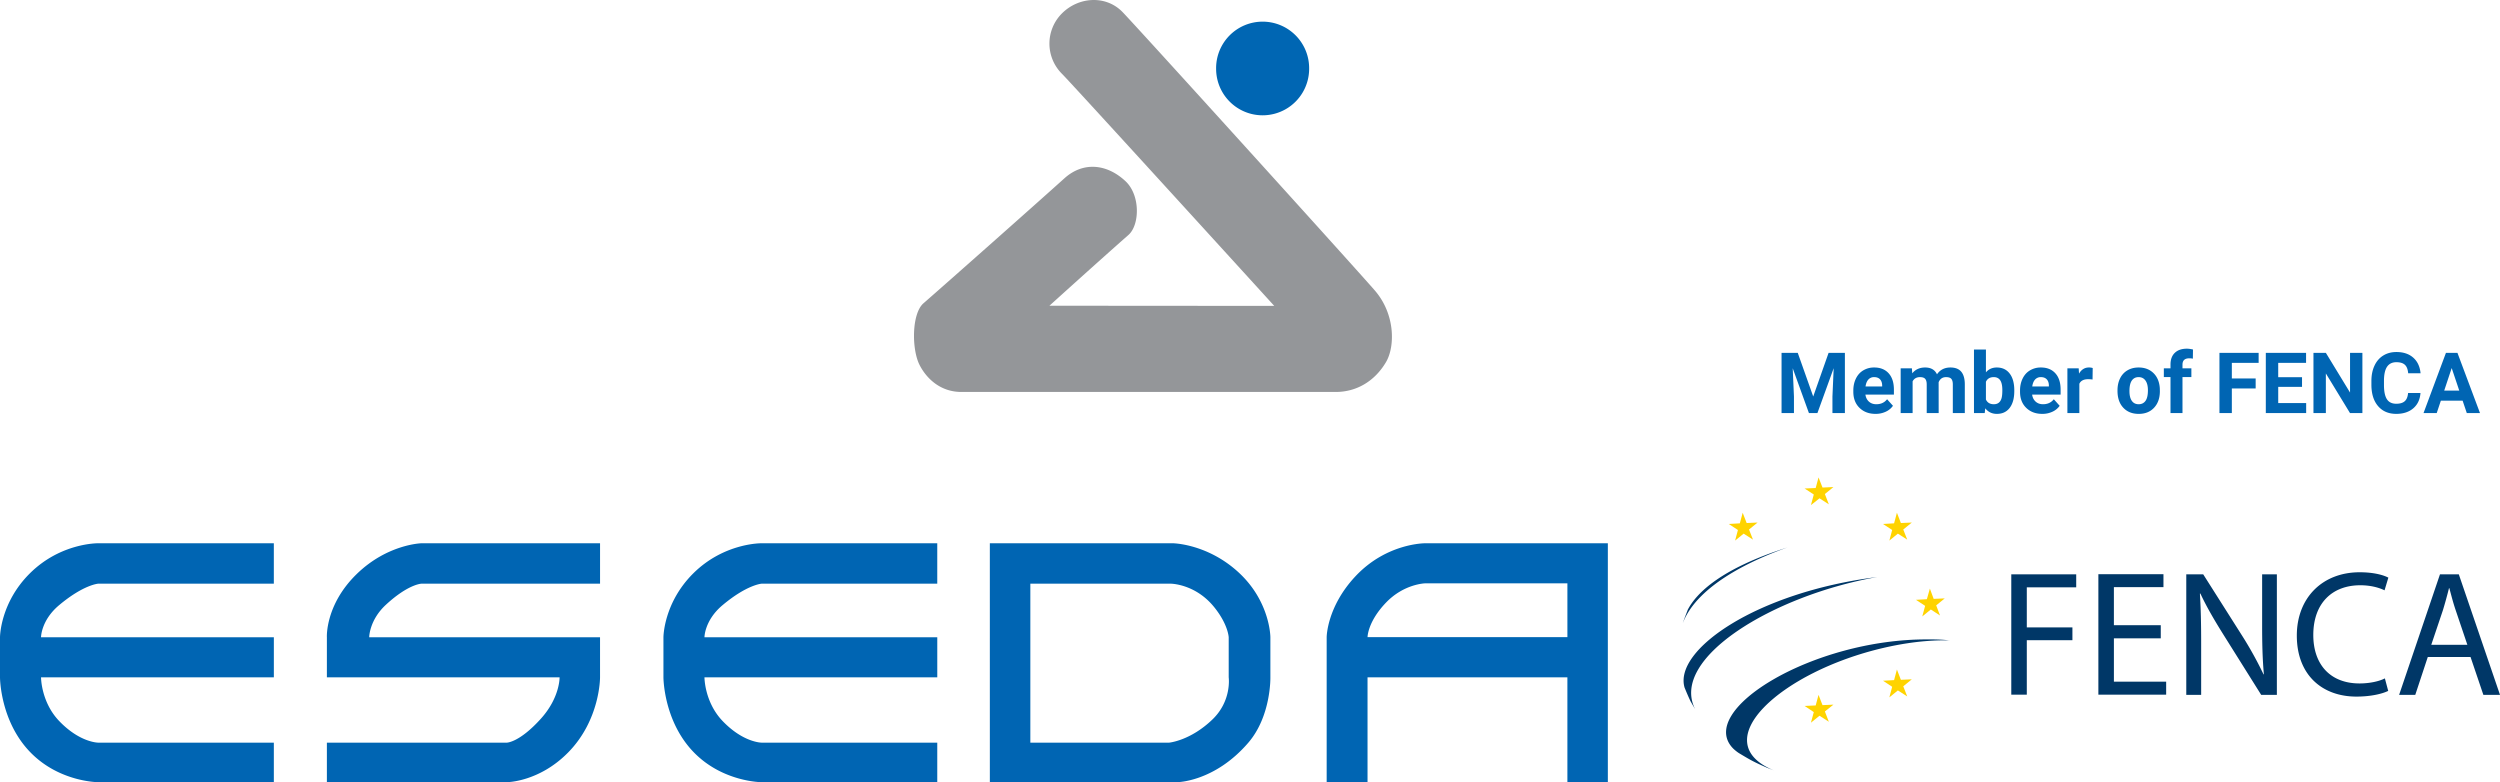 <svg xmlns="http://www.w3.org/2000/svg" viewBox="0 0 300 93.862"><path fill="#0066B3" fill-rule="evenodd" d="M157.097 8.255a5.581 5.581 0 1 1-11.163 0 5.582 5.582 0 1 1 11.163 0" clip-rule="evenodd"/><path fill="#949699" fill-rule="evenodd" d="M166.322 43.449c-1.376 2.337-3.586 3.586-6.026 3.586h-44.933c-2.493 0-4.17-1.584-5.013-3.236-.969-1.899-.949-6.17.465-7.403 3.024-2.636 13.431-11.862 16.919-15.002 2.266-2.038 5.104-1.728 7.326.35 1.802 1.686 1.713 5.254.349 6.454-3.372 2.964-9.478 8.488-9.478 8.488l26.979.02S128.713 10.134 127.43 8.85a5.118 5.118 0 0 1 0-7.237c1.998-1.998 5.226-2.217 7.224-.219 1.35 1.351 27.774 30.525 30.314 33.451 2.481 2.858 2.445 6.75 1.354 8.604" clip-rule="evenodd"/><path fill="#0065B3" d="M188.087 81.282h-23.983v12.579H159.2V76.475s0-3.622 3.441-7.306c3.763-4.03 8.41-3.978 8.41-3.978h21.89v28.67h-4.854m-17.095-23.859s-2.51.069-4.65 2.288c-2.238 2.321-2.238 4.167-2.238 4.167h23.983v-6.455m-69.306-4.81h21.978s4.112.049 7.849 3.475c3.837 3.518 3.837 7.809 3.837 7.809v4.808s.101 4.641-2.645 7.835c-4.079 4.744-8.577 4.744-8.577 4.744h-22.442V65.192zm4.862 23.925h16.65s2.553-.225 5.213-2.795c2.326-2.249 1.938-5.04 1.938-5.04v-4.808s-.062-1.542-1.745-3.622c-2.271-2.812-5.233-2.812-5.233-2.812h-16.825v19.077zM91.396 65.192s-4.473-.073-8.179 3.59c-3.604 3.564-3.604 7.693-3.604 7.693v4.808s0 5.212 3.604 8.953c3.49 3.624 8.179 3.626 8.179 3.626h21.076v-4.744H91.396s-2.198.004-4.691-2.603c-2.17-2.27-2.17-5.232-2.17-5.232h27.938v-4.808H84.535s0-2.036 2.17-3.855c2.943-2.467 4.691-2.578 4.691-2.578h21.076v-4.85H91.396zm-79.612 0s-4.473-.073-8.178 3.59C0 72.346 0 76.475 0 76.475v4.808s0 5.212 3.606 8.953c3.489 3.624 8.178 3.626 8.178 3.626h21.077v-4.744H11.784s-2.198.004-4.69-2.603c-2.17-2.27-2.17-5.232-2.17-5.232h27.938v-4.808H4.923s0-2.036 2.17-3.855c2.944-2.467 4.69-2.578 4.69-2.578H32.86v-4.85H11.784zm38.799 0s-4.093.097-7.791 3.707c-3.784 3.69-3.566 7.576-3.566 7.576v4.808H67.15s.054 2.403-2.227 4.942c-2.599 2.893-4.109 2.893-4.109 2.893H39.226v4.744h21.588s3.854 0 7.364-3.567c3.861-3.922 3.827-9.012 3.827-9.012v-4.808H44.304s0-2.053 2.015-3.914c2.694-2.485 4.265-2.52 4.265-2.52h21.422v-4.85H50.583zM215.731 42.343l1.855 5.239 1.845-5.239h1.956v7.223h-1.494v-1.975l.148-3.408-1.95 5.382h-1.021l-1.945-5.377.149 3.403v1.975h-1.488v-7.223h1.945zm9.331 7.322c-.787 0-1.428-.241-1.923-.725-.494-.482-.74-1.126-.74-1.93v-.139c0-.539.104-1.021.312-1.446.207-.425.502-.753.885-.981a2.48 2.48 0 0 1 1.307-.345c.733 0 1.312.231 1.733.695.422.463.633 1.119.633 1.969v.585h-3.419c.047.35.187.631.42.843.233.211.529.317.886.317.553 0 .984-.2 1.295-.6l.704.788a2.141 2.141 0 0 1-.872.712 2.85 2.85 0 0 1-1.221.257zm-.165-4.41a.894.894 0 0 0-.692.289c-.176.193-.29.468-.34.828h1.995v-.115c-.007-.319-.094-.565-.259-.74-.165-.175-.4-.262-.704-.262zm4.53-1.057.044.6c.38-.466.895-.699 1.544-.699.689 0 1.165.273 1.423.819.376-.546.914-.819 1.612-.819.581 0 1.016.169 1.3.508.284.339.427.849.427 1.53v3.428h-1.439v-3.431c0-.305-.059-.528-.179-.668-.119-.141-.329-.211-.63-.211-.43 0-.727.205-.893.616l.004 3.694h-1.434V46.14c0-.312-.061-.537-.184-.677-.122-.139-.331-.208-.625-.208-.406 0-.701.169-.883.506v3.804h-1.434v-5.367h1.347zm12.288 2.733c0 .86-.184 1.531-.551 2.013-.368.481-.881.722-1.539.722-.582 0-1.046-.224-1.394-.67l-.064.57h-1.29v-7.62h1.435v2.734c.33-.387.765-.581 1.305-.581.655 0 1.168.241 1.54.722.372.481.559 1.158.559 2.032v.078zm-1.435-.109c0-.544-.086-.941-.259-1.192-.171-.25-.427-.375-.768-.375-.457 0-.771.187-.942.562v2.125c.176.378.492.567.952.567.464 0 .768-.229.913-.687.07-.219.104-.552.104-1zm4.788 2.843c-.788 0-1.429-.241-1.923-.725-.495-.482-.741-1.126-.741-1.93v-.139c0-.539.104-1.021.312-1.446.208-.425.502-.753.886-.981a2.48 2.48 0 0 1 1.307-.345c.733 0 1.312.231 1.732.695.423.463.633 1.119.633 1.969v.585h-3.418c.047.35.187.631.419.843.233.211.529.317.886.317.554 0 .984-.2 1.296-.6l.703.788a2.145 2.145 0 0 1-.871.712 2.848 2.848 0 0 1-1.221.257zm-.164-4.41a.898.898 0 0 0-.693.289c-.176.193-.29.468-.34.828h1.995v-.115c-.006-.319-.093-.565-.259-.74-.165-.175-.399-.262-.703-.262zm6.201.287a3.997 3.997 0 0 0-.516-.039c-.543 0-.899.183-1.067.55v3.512h-1.435v-5.367h1.355l.041.639c.287-.492.686-.739 1.194-.739.158 0 .309.021.447.065l-.019 1.379zm2.996 1.29c0-.532.103-1.006.307-1.423.206-.417.501-.739.886-.967.387-.228.833-.342 1.343-.342.725 0 1.314.222 1.773.665.458.443.713 1.046.767 1.806l.009.367c0 .824-.229 1.485-.689 1.982-.46.498-1.076.747-1.851.747-.773 0-1.392-.248-1.854-.744-.461-.496-.691-1.171-.691-2.024v-.067zm1.434.102c0 .509.095.9.287 1.17.19.271.466.405.823.405.348 0 .618-.133.813-.4.195-.267.293-.693.293-1.279 0-.5-.098-.888-.293-1.163-.195-.274-.471-.412-.823-.412-.351 0-.623.136-.814.41-.191.273-.286.697-.286 1.269zm4.925 2.632V45.25h-.799v-1.051h.799v-.457c0-.602.173-1.069.519-1.402.346-.332.828-.498 1.45-.498.198 0 .442.032.73.098l-.016 1.102a1.814 1.814 0 0 0-.436-.044c-.54 0-.809.255-.809.765v.436h1.067v1.051h-1.067v4.316h-1.438zm10.219-2.952h-2.858v2.952h-1.487v-7.223h4.702v1.205h-3.215v1.866h2.858v1.2zm5.566-.189h-2.858v1.945h3.353v1.195h-4.842v-7.223h4.831v1.205h-3.343v1.721h2.858v1.157zm7.242 3.141h-1.488l-2.896-4.752v4.752h-1.488v-7.223h1.488l2.902 4.762v-4.762h1.482v7.223zm6.971-2.407c-.058.777-.343 1.39-.861 1.836-.518.446-1.2.67-2.046.67-.926 0-1.653-.312-2.186-.936-.531-.623-.796-1.479-.796-2.567v-.441c0-.694.122-1.306.367-1.835.245-.529.594-.935 1.049-1.218.454-.283.983-.424 1.585-.424.834 0 1.505.223 2.014.67.51.447.805 1.073.885 1.881h-1.488c-.038-.467-.167-.804-.392-1.015-.222-.21-.561-.315-1.019-.315-.496 0-.867.178-1.114.534-.245.355-.373.906-.379 1.654v.545c0 .78.119 1.351.355 1.712.235.359.608.54 1.118.54.46 0 .803-.105 1.029-.314.228-.21.356-.536.39-.976h1.489zm5.055.918h-2.609l-.496 1.488h-1.583l2.689-7.223h1.379l2.704 7.223h-1.583l-.501-1.488zm-2.208-1.205h1.806l-.908-2.704-.898 2.704z"/><path fill="#FFD300" d="m217.655 59.341-1.102-.721 1.33-.058.341-1.273.477 1.217 1.311-.058-1.027.836.476 1.235-1.122-.722-1.026.816.342-1.272zm9.407 4.258-1.102-.722 1.33-.077.341-1.272.476 1.235 1.312-.058-1.027.836.476 1.216-1.122-.721-1.024.835.34-1.272zm3.954 9.103-1.104-.724 1.312-.075.361-1.273.455 1.234 1.33-.057-1.026.837.457 1.216-1.102-.723-1.027.837.344-1.272zm-3.954 9.711-1.102-.724 1.33-.075.341-1.273.476 1.236 1.312-.059-1.027.837.476 1.216-1.122-.722-1.024.836.34-1.272zm-9.407 3.039-1.102-.739 1.33-.059.341-1.272.477 1.234 1.311-.057-1.027.817.476 1.235-1.122-.723-1.026.836.342-1.272zm-9.103-21.853-1.102-.722 1.33-.077.343-1.272.475 1.235 1.311-.058-1.027.836.477 1.216-1.121-.721-1.026.835.34-1.272z"/><path fill="#003767" d="M241.354 68.92h7.791v1.559h-5.929v4.808h5.474v1.539h-5.474v6.537h-1.862V68.92zm17.939 7.677h-5.625v5.207h6.271v1.559h-8.134V68.901h7.81v1.558h-5.948v4.561h5.625v1.577zm3.06 6.785V68.92h2.033l4.638 7.316a44.63 44.63 0 0 1 2.603 4.694l.037-.02c-.169-1.938-.208-3.687-.208-5.948V68.92h1.768v14.462h-1.882l-4.599-7.335c-1.009-1.616-1.977-3.27-2.7-4.827l-.056.018c.114 1.825.152 3.554.152 5.968v6.177h-1.786zm24.231-.475c-.685.341-2.054.684-3.821.684-4.066 0-7.145-2.565-7.145-7.317 0-4.521 3.059-7.602 7.543-7.602 1.807 0 2.946.38 3.44.646l-.456 1.521c-.702-.342-1.71-.608-2.907-.608-3.383 0-5.643 2.166-5.643 5.968 0 3.534 2.032 5.814 5.549 5.814 1.139 0 2.3-.227 3.041-.607l.399 1.501zm4.75-4.067-1.502 4.542h-1.938l4.902-14.462h2.261L300 83.382h-1.996l-1.539-4.542h-5.131zm4.75-1.463-1.405-4.162c-.323-.95-.532-1.806-.761-2.642h-.037a55.306 55.306 0 0 1-.722 2.623l-1.407 4.181h4.332zM214.502 65.69c-8.002 2.546-10.929 5.472-11.974 7.487l-.018.056c-.172.457-.42 1.064-.571 1.539 1.786-4.673 8.647-7.695 12.563-9.082m10.774 3.553c-14.444 1.805-24.459 8.741-23.128 13.264.209.513.494 1.198.741 1.691l.531.913c-3.115-6.12 9.408-13.682 21.856-15.868m6.614 7.488h-.513c-13.778-.095-27.861 8.495-23.413 13.075.189.189.493.436.741.589 1.425.854 1.729 1.025 3.325 1.729l.836.323c-8.381-3.459.855-11.858 13.189-14.709 4.048-.932 6.727-.912 7.886-.893a18.322 18.322 0 0 0-2.051-.114"/></svg>